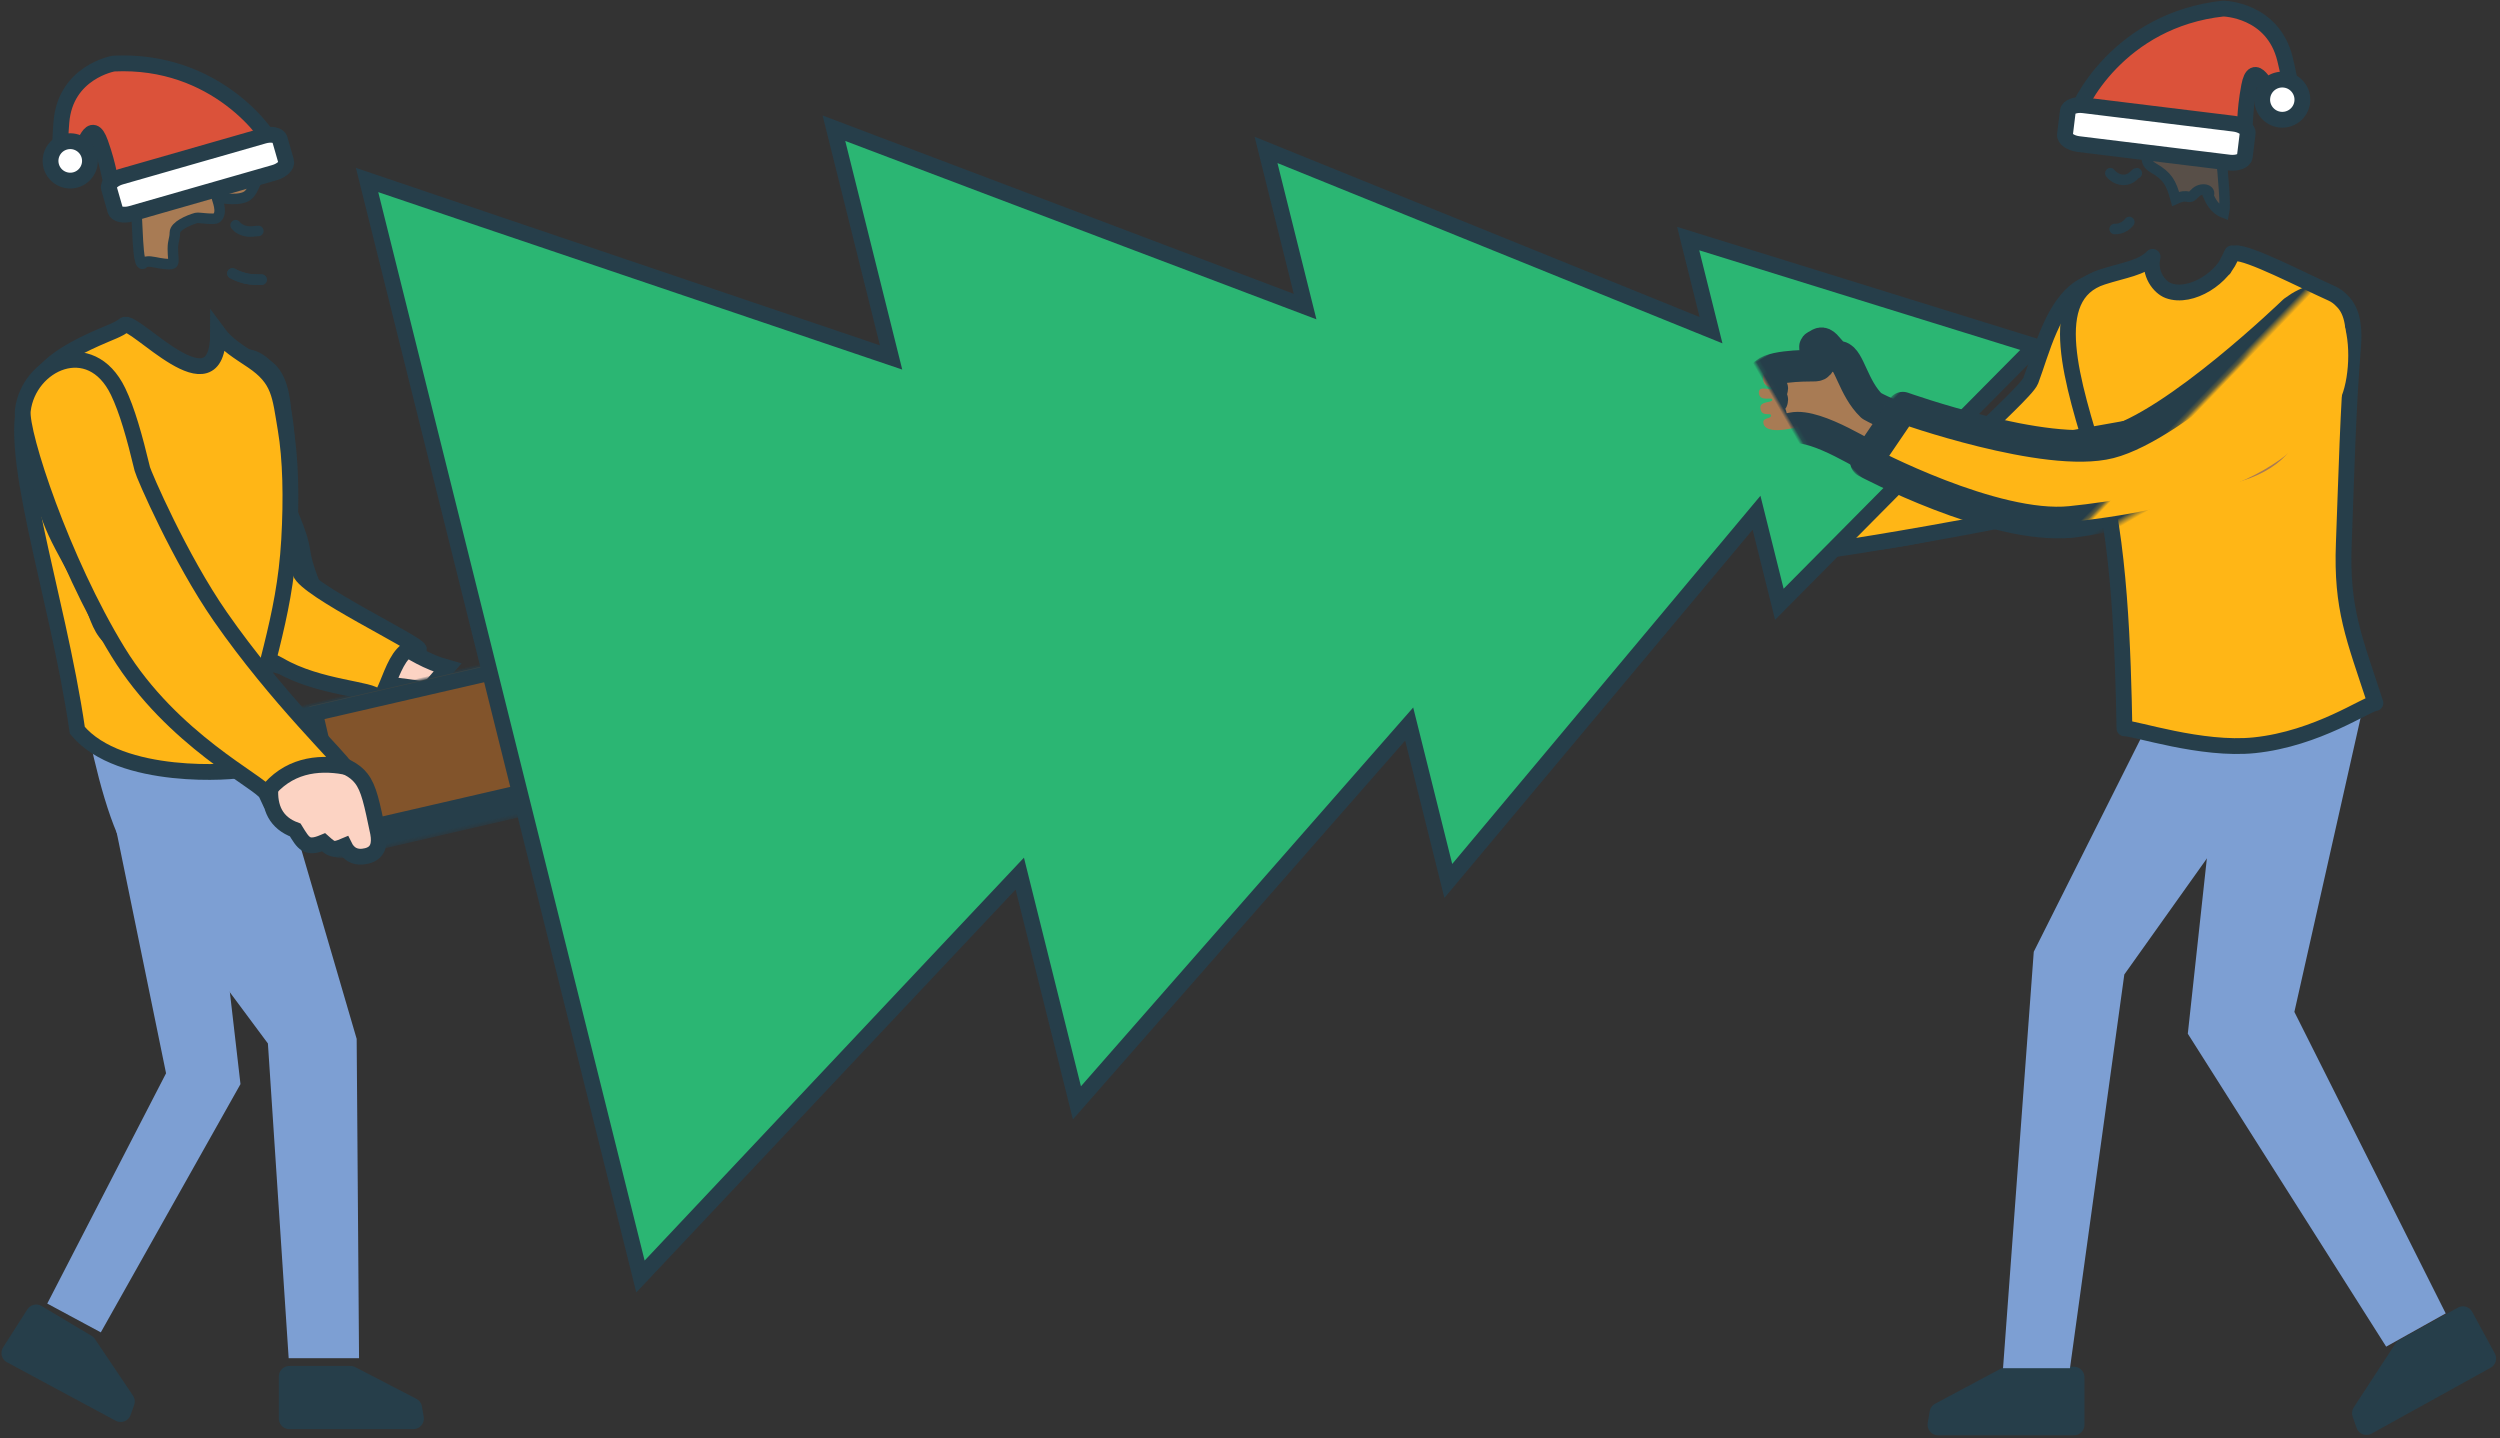 <?xml version="1.0" encoding="UTF-8" standalone="no"?>
<svg width="617px" height="355px" viewBox="0 0 617 355" version="1.1" xmlns="http://www.w3.org/2000/svg" xmlns:xlink="http://www.w3.org/1999/xlink">
    <rect x="0" y="0" width="617" height="355" fill="#333333" stroke="none"/>
    <!-- Generator: Sketch 40.1 (33804) - http://www.bohemiancoding.com/sketch -->
    <title>Group 4</title>
    <desc>Created with Sketch.</desc>
    <defs>
        <polygon id="path-1" points="38.482 315.386 9.162 372.222 22.379 379.329 56.851 318.06 47.048 233.169 17.157 211.386"></polygon>
        <mask id="mask-2" maskContentUnits="userSpaceOnUse" maskUnits="objectBoundingBox" x="-3.9" y="-3.9" width="55.489" height="175.743">
            <rect x="5.262" y="207.486" width="55.489" height="175.743" fill="white"></rect>
            <use xlink:href="#path-1" fill="black"></use>
        </mask>
        <path d="M29.906,262.658 L63.62,308.031 L68.743,385.697 L86.112,385.697 L85.526,306.894 L63.007,229.887 L14.439,201.662 C14.439,201.662 20.019,249.47 29.906,262.658 Z" id="path-3"></path>
        <mask id="mask-4" maskContentUnits="userSpaceOnUse" maskUnits="objectBoundingBox" x="-3.9" y="-3.9" width="79.473" height="191.835">
            <rect x="10.539" y="197.762" width="79.473" height="191.835" fill="white"></rect>
            <use xlink:href="#path-3" fill="black"></use>
        </mask>
        <path d="M51.17,124.95 C56.056,127.281 61.862,129.624 63.312,128.002 C64.329,126.865 64.441,117.263 64.508,116.963 C69.679,116.963 69.507,112.526 69.679,111.713 C69.888,110.72 66.451,107.515 66.529,103.921 C66.537,103.469 66.874,102.956 67.069,102.537 C67.492,101.626 67.778,100.752 67.303,98.896 C66.74,96.712 66.987,93.491 64.508,88.899 C62.718,85.58 57.978,87.693 56.259,84.846 C56.259,84.846 43.264,78.392 42.799,78.5 C42.334,78.609 34.609,97.259 34.609,97.259 C35.901,100.672 36.752,103.384 38.199,106.202 L35.886,106.245 C34.862,114.831 33.062,111.243 31.581,117.339 L29.043,131.566 L46.041,145.008 L49.459,141.781 C51.525,135.773 51.367,130.514 51.17,124.95 Z" id="path-5"></path>
        <mask id="mask-6" maskContentUnits="userSpaceOnUse" maskUnits="objectBoundingBox" x="0" y="0" width="40.645" height="66.509" fill="white">
            <use xlink:href="#path-5"></use>
        </mask>
        <polygon id="path-7" points="499.433 285.393 491.849 388.179 508.367 388.179 521.78 291.006 559.893 237.442 559.893 205.221 531.656 221.174"></polygon>
        <mask id="mask-8" maskContentUnits="userSpaceOnUse" maskUnits="objectBoundingBox" x="-3.9" y="-3.9" width="75.844" height="190.758">
            <rect x="487.949" y="201.321" width="75.844" height="190.758" fill="white"></rect>
            <use xlink:href="#path-7" fill="black"></use>
        </mask>
        <polygon id="path-9" points="547.949 209.02 537.451 305.623 586.407 382.852 601.102 374.649 563.752 300.237 580.303 226.741 574.288 203.111"></polygon>
        <mask id="mask-10" maskContentUnits="userSpaceOnUse" maskUnits="objectBoundingBox" x="-3.9" y="-3.9" width="71.451" height="187.541">
            <rect x="533.551" y="199.211" width="71.451" height="187.541" fill="white"></rect>
            <use xlink:href="#path-9" fill="black"></use>
        </mask>
        <path d="M526.908,113.179 L527.731,113.938 L529.968,129.796 L533.795,126.421 L548.207,124.798 C548.066,123.02 548.483,117.664 548.207,113.938 C547.9,109.791 546.897,107.265 546.724,105.585 C546.441,102.841 545.217,100.631 545.254,98.028 L543.96,97.204 C544.695,94.995 544.271,92.846 541.351,92.128 C541.241,83.506 539.281,79.515 535.158,76.165 C530.294,72.221 521.473,70.415 514.535,82.344 C513.318,84.44 512.139,87.228 512.622,89.624 C512.84,90.699 513.839,90.999 513.779,92.425 C513.522,98.454 506.174,103.916 514.535,103.253 C515.649,105.276 516.065,108.629 516.579,110.466 C516.631,110.65 516.683,110.819 516.737,110.97 C517.298,112.535 517.307,115.329 520.909,116.541 C522.42,117.048 524.644,115.447 526.908,113.179 Z" id="path-11"></path>
        <mask id="mask-12" maskContentUnits="userSpaceOnUse" maskUnits="objectBoundingBox" x="0" y="0" width="37.755" height="56.611" fill="white">
            <use xlink:href="#path-11"></use>
        </mask>
        <rect id="path-13" x="0.253" y="0.206" width="34.421" height="51.075" rx="1.3"></rect>
        <mask id="mask-14" maskContentUnits="userSpaceOnUse" maskUnits="objectBoundingBox" x="-3.9" y="-3.9" width="42.221" height="58.875">
            <rect x="-3.647" y="-3.694" width="42.221" height="58.875" fill="white"></rect>
            <use xlink:href="#path-13" fill="black"></use>
        </mask>
        <path d="M25.777,208.589 C34.165,218.683 44.766,227.113 54.885,236.045 L64.241,244.869 C63.904,249.85 65.632,253.596 70.369,255.338 C72.425,258.666 73.152,260.153 77.359,258.38 C79.447,260.236 79.825,260.419 82.502,259.282 C83.49,261.31 85.275,262.42 88.046,261.731 C90.818,261.042 91.316,258.799 90.818,256.077 C89.279,248.74 88.574,245.069 86.654,242.607 C85.012,240.501 82.605,239.286 76.563,237.343 C60.734,224.526 56.641,211.614 44.802,198.389 C43.922,197.311 42.836,196.476 41.624,195.861 C39.734,192.646 36.429,184.416 32.217,165.644 C21.828,119.398 -3.683,149.009 11.25,181.805 C13.148,185.971 16.774,191.989 19.58,197.811 C21.299,201.391 21.937,205.189 24.427,207.587 C24.839,207.984 25.293,208.313 25.777,208.589 Z" id="path-15"></path>
        <path d="M78.364,83.403 C71.922,93.749 56.89,102.746 46.558,111.421 C46.62,112.06 31.904,119.142 30.01,125.026 C28.116,130.91 26.123,131.115 25.113,130.532 C24.103,129.949 25.4,128.503 24.652,128.071 C23.904,127.64 23.934,130.213 21.943,129.512 C19.953,128.811 22.177,126.279 21.439,125.852 C20.7,125.426 20.478,128.803 18.403,127.913 C16.329,127.023 19.636,124.812 19.062,124.48 C18.487,124.148 17.787,126.583 15.459,125.017 C13.131,123.451 18.243,114.531 19.272,112.749 C19.676,112.05 20.095,111.078 17.915,110.743 C14.721,110.251 15.378,110.371 15.305,109.236 C15.233,108.101 15.561,107.85 17.823,107.465 C20.67,106.98 20.198,106.577 20.557,106.166 C22.152,104.347 29.032,107.115 34.991,105.372 C40.408,102.176 48.503,94.594 55.677,86.335 C59.551,81.875 62.943,77.171 66.353,73.042 L74.889,49.473 L75.92,25.001 C78.942,5.704 102.149,12.313 96.693,35.662 C92.219,50.573 90.988,60.739 84.96,75.856 C83.14,80.425 81.523,81.368 78.364,83.403 Z" id="path-16"></path>
        <mask id="mask-17" maskContentUnits="userSpaceOnUse" maskUnits="objectBoundingBox" x="-3.9" y="-3.9" width="90.462" height="124.857">
            <rect x="10.958" y="9.793" width="90.462" height="124.857" fill="white"></rect>
            <use xlink:href="#path-16" fill="black"></use>
        </mask>
        <path d="M35.276,109.149 L32.529,93.214 C32.529,93.214 66.821,77.673 75.265,63.992 C84.004,49.833 85.397,9.058 85.397,9.058 C88.596,-10.32 109.641,11.781 109.169,19.204 C108.696,26.627 110.755,33.843 105.722,47.064 C100.074,61.897 88.638,76.741 81.913,84.717 C69.592,99.329 35.276,109.149 35.276,109.149 Z" id="path-18"></path>
        <mask id="mask-19" maskContentUnits="userSpaceOnUse" maskUnits="objectBoundingBox" x="-3.9" y="-3.9" width="84.472" height="115.655">
            <rect x="28.629" y="-2.605" width="84.472" height="115.655" fill="white"></rect>
            <use xlink:href="#path-18" fill="black"></use>
        </mask>
    </defs>
    <g id="Page-16-Copy-5" stroke="none" stroke-width="1" fill="none" fill-rule="evenodd">
        <g id="Group-4" transform="translate(2.5, -50.5)">
            <path d="M469.461,204.41 C472.997,204.349 489.657,188.934 493.682,183.378 C496.553,179.917 504.391,172.24 504.391,172.24 C504.391,172.24 517.644,159.22 520.898,153.109 C526.081,143.376 524.668,140.51 520.484,130.226 C518.621,125.651 514.025,122.397 508.063,125.741 C500.672,129.891 497.71,141.628 495.088,148.535 C492.591,155.117 481.968,165.472 478.002,172.151 C468.245,179.953 465.837,204.474 469.461,204.41 Z" id="Fill-164" stroke="#263E4A" stroke-width="3.9" fill="#FFB616" transform="translate(496.049, 164.389) rotate(32) translate(-496.049, -164.389) "></path>
            <path d="M83.383,196.55 C80.195,193.65 76.272,190.654 73.743,187.08 C70.615,182.661 65.605,179.584 62.999,176.574 C59.697,171.922 55.468,157.525 48.89,152.336 C45.359,149.551 41.697,149.887 35.915,154.752 C22.416,166.481 30.181,174.681 48.015,187.194 C67.716,201.016 66.529,201.247 66.949,203.123 C68.555,205.552 70.148,207.378 71.699,208.716 C71.289,210.945 71.089,213.513 71.03,216.465 C89.999,214.384 104.528,207.286 116.856,203.44 L118.623,196.34 C108.691,198.368 100.012,195.032 92.556,195.404 C88.948,195.584 85.92,195.948 83.383,196.55 Z" id="Fill-151" stroke="#263E4A" stroke-width="3.9" fill="#FCD3C3" transform="translate(73.849, 183.523) rotate(27) translate(-73.849, -183.523) "></path>
            <polygon id="Fill-92" stroke="#263E4A" stroke-width="5.2" stroke-linecap="round" stroke-linejoin="round" fill="#263E4A" points="27.28 398.845 28.158 396.382 18.774 382.422 6.44 375.06 0.461 384.426"></polygon>
            <g id="Fill-93">
                <use fill="#7D9FD3" fill-rule="evenodd" xlink:href="#path-1"></use>
                <use stroke="#263E4A" mask="url(#mask-2)" stroke-width="7.8" stroke-linecap="round" stroke-linejoin="round" xlink:href="#path-1"></use>
            </g>
            <g id="Fill-96">
                <use fill="#7D9FD3" fill-rule="evenodd" xlink:href="#path-3"></use>
                <use stroke="#263E4A" mask="url(#mask-4)" stroke-width="7.8" stroke-linecap="round" stroke-linejoin="round" xlink:href="#path-3"></use>
            </g>
            <polyline id="Fill-99" stroke="#263E4A" stroke-width="5.2" stroke-linecap="round" stroke-linejoin="round" fill="#263E4A" points="68.917 400.609 99.504 400.609 99.066 398.037 83.99 390.219 68.917 390.219 68.917 400.609"></polyline>
            <path d="M106.558,204.968 C106.204,203.559 76.182,196.409 73.953,192.466 C67.166,180.463 65.281,166.533 65.032,165.498 C63.107,157.481 61.991,155.042 59.765,150.43 C56.988,144.68 52.66,142.846 50.111,143.209 C46.401,143.737 46.663,141.214 45.843,148.146 C45.187,153.682 44.434,187.16 58.257,209.705 C62.923,217.314 68.003,214.032 73.688,215.931 C84.261,219.464 97.789,216.865 98.611,218.61 C101.726,220.757 99.767,203.77 106.558,204.968 Z" id="Fill-185" stroke="#263E4A" stroke-width="3.9" fill="#FFB616" transform="translate(76.055, 180.982) rotate(12) translate(-76.055, -180.982) "></path>
            <use id="Fill-148" stroke="#263E4A" mask="url(#mask-6)" stroke-width="5.2" fill="#FCD3C3" xlink:href="#path-5"></use>
            <path d="M40.658,107.915 C40.658,109.546 40.162,109.842 40.162,111.943 C40.162,114.043 40.483,114.76 40.162,115.449 C39.995,115.807 38.527,115.737 36.88,115.449 C35.359,115.183 33.677,114.674 32.96,115.449 C31.246,117.3 31.545,103.796 30.943,101.029 C28.497,89.785 30.411,83.754 38.795,80.36 C49.576,75.992 62.236,78.875 65.314,87.083 C64.311,87.035 68.35,89.599 68.004,91.301 C67.729,92.65 63.22,93.108 61.714,93.772 C60.227,95.343 60.064,98.233 57.984,99.116 C55.391,100.216 50.997,99.116 50.997,99.116 C50.979,99.581 52.611,102.89 50.997,104.285 C50.363,104.833 46.505,104.131 45.957,104.285 C44.011,104.83 40.658,106.283 40.658,107.915 Z" id="Fill-149" stroke="#263E4A" stroke-width="2.6" stroke-linecap="round" stroke-linejoin="round" fill="#A87B54"></path>
            <path d="M21.152,134.086 C10.463,138.884 7.778,142.311 4.77,147.553 C-1.932,159.235 11.632,196.558 16.586,230.744 C27.105,243.345 55.655,241.125 57.589,240.401 C62.092,215.705 67.699,203.889 68.86,183.782 C69.458,173.396 69.235,163.742 68.005,156.472 C66.572,148.033 66.567,144.137 59.779,139.564 C56.345,137.253 53.476,135.586 51.33,132.67 C51.375,153.032 30.47,128.858 28.171,130.718 C26.704,131.903 24.82,132.441 21.152,134.086 Z" id="Fill-153" stroke="#263E4A" stroke-width="3.9" fill="#FFB616"></path>
            <polyline id="Fill-106" stroke="#263E4A" stroke-width="5.2" stroke-linecap="round" stroke-linejoin="round" fill="#263E4A" points="610.941 385.775 581.551 402.037 580.588 399.26 590.872 383.514 605.357 375.502 610.941 385.775"></polyline>
            <polyline id="Fill-111" stroke="#263E4A" stroke-width="5.2" stroke-linecap="round" stroke-linejoin="round" fill="#263E4A" points="509.346 402.137 475.827 402.137 476.306 399.235 492.828 390.417 509.346 390.417 509.346 402.137"></polyline>
            <g id="Fill-112">
                <use fill="#7D9FD3" fill-rule="evenodd" xlink:href="#path-7"></use>
                <use stroke="#263E4A" mask="url(#mask-8)" stroke-width="7.8" stroke-linecap="round" stroke-linejoin="round" xlink:href="#path-7"></use>
            </g>
            <g id="Fill-113">
                <use fill="#7D9FD3" fill-rule="evenodd" xlink:href="#path-9"></use>
                <use stroke="#263E4A" mask="url(#mask-10)" stroke-width="7.8" stroke-linecap="round" stroke-linejoin="round" xlink:href="#path-9"></use>
            </g>
            <path d="M525.788,149.117 C530.971,139.384 529.558,136.518 525.374,126.234 C522.727,119.733 520.861,115.895 511.518,121.137 C504.127,125.286 501.323,137.508 498.704,144.415 C497.903,146.524 488.878,154.535 486.767,157.067 C486.767,157.067 453.88,171.646 447.655,174.727 C443.459,176.804 445.344,186.323 447.655,186.323 C449.967,186.323 480.189,181.269 494.621,178.19 C505.811,175.803 515.159,174.575 519.408,171.898 C537.672,160.391 524.095,152.297 525.788,149.117 Z" id="Fill-165" stroke="#263E4A" stroke-width="3.9" stroke-linecap="round" stroke-linejoin="round" fill="#FFB616"></path>
            <use id="Fill-163" stroke="#263E4A" mask="url(#mask-12)" stroke-width="5.2" fill="#A87B54" xlink:href="#path-11"></use>
            <path d="M549.101,113.016 C552.325,112.674 565.69,119.644 572.957,122.904 C573.951,123.352 574.768,123.963 575.444,124.689 C578.466,127.507 578.522,132.41 578.237,136.093 C576.962,151.627 576.606,167.459 575.952,184.611 C575.337,200.768 578.408,207.669 583.76,224.007 C581.695,224.126 569.424,232.806 553.922,234.424 C540.841,235.789 524.245,230.128 521.814,230.266 C521.48,212.269 520.721,183.016 515.188,165.196 C508.773,144.542 502.031,123.474 516.363,118.852 C521.696,117.131 526.076,116.67 528.764,113.89 C527.762,118.065 530.5,121.439 532.659,122.234 C538.256,124.302 546.549,118.951 548.373,113.016 C548.373,113.016 547.357,115.241 546.383,116.813" id="Fill-171" stroke="#263E4A" stroke-width="3.9" stroke-linecap="round" stroke-linejoin="round" fill="#FFB616"></path>
            <path d="M519.874,73.595 C523.19,69.996 546.397,75.49 544.94,77.195 C543.96,76.47 547.255,99.197 546.397,103.025 C544.007,102.116 543.066,100.029 542.519,98.814 C543.444,97.216 540.672,96.62 539.228,98.185 C537.374,100.186 537.965,98 534.441,99.589 C533.339,95.542 532.409,93.961 528.976,91.96 C527.505,91.101 526.74,90.217 527.767,85.678 C527.767,85.678 517.95,86.944 515.736,85.678 C513.523,84.413 516.559,77.195 519.874,73.595 Z" id="Fill-174" stroke="#263E4A" stroke-width="2.6" fill="#584F48"></path>
            <path d="M54.869,117.986 C54.869,117.986 56.309,118.791 58.002,119.202 C59.441,119.551 61.073,119.516 62.054,119.516" id="Line" stroke="#263E4A" stroke-width="2.6" stroke-linecap="round" stroke-linejoin="round"></path>
            <path d="M54.869,117.986 C54.869,117.986 56.309,118.791 58.002,119.202 C59.441,119.551 61.073,119.516 62.054,119.516" id="Line" stroke="#263E4A" stroke-width="2.6" stroke-linecap="round" stroke-linejoin="round"></path>
            <path d="M55.656,106.077 C55.656,106.077 56.309,107.091 58.002,107.502 C59.441,107.851 60.272,107.502 61.253,107.502" id="Line" stroke="#263E4A" stroke-width="2.6" stroke-linecap="round" stroke-linejoin="round"></path>
            <path d="M519.4,107.02 C519.4,107.02 521.538,107.212 523.011,105.29" id="Line" stroke="#263E4A" stroke-width="2.6" stroke-linecap="round" stroke-linejoin="round"></path>
            <g id="Group-2" transform="translate(101.435, 236.215) rotate(77) translate(-101.435, -236.215) translate(83.885, 210.215)">
                <g id="Rectangle">
                    <use fill="#82542B" fill-rule="evenodd" xlink:href="#path-13"></use>
                    <use stroke="#263E4A" mask="url(#mask-14)" stroke-width="7.8" xlink:href="#path-13"></use>
                </g>
            </g>
            <g id="Fill-186" stroke="#263E4A">
                <use stroke-width="2.6" fill="#FCD3C3" fill-rule="evenodd" xlink:href="#path-15"></use>
                <use stroke-width="3.9" xlink:href="#path-15"></use>
            </g>
            <path d="M82.54,239.693 C82.187,238.283 65.862,222.804 51.895,202.713 C41.889,188.321 32.951,167.617 32.621,166.241 C30.695,158.224 28.867,151.731 26.64,147.119 C19.822,133 4.514,140.121 3.13,151.817 C2.475,157.353 12.817,188.873 26.64,211.418 C39.984,233.181 61.903,243.617 63.166,246.3 C68.442,239.441 75.75,238.494 82.54,239.693 Z" id="Fill-185" stroke="#263E4A" stroke-width="3.9" fill="#FFB616"></path>
            <path d="M518.333,93.246 C518.333,93.246 519.508,94.89 521.6,94.89 C523.692,94.89 524.405,93.246 524.867,93.246" id="Line" stroke="#263E4A" stroke-width="2.6" stroke-linecap="round" stroke-linejoin="round"></path>
            <g id="Group-5" transform="translate(36.876, 81.692) scale(-1, 1) rotate(16) translate(-36.876, -81.692) translate(8.276, 62.842)" stroke="#263E4A" stroke-width="3.9">
                <path d="M52.877,19.706 C52.608,18.819 55.99,22.823 51.601,11.172 C47.212,-0.48 35.234,0.821 35.234,0.821 C10.617,6.597 2.953,28.335 2.914,31.882 C2.902,33.083 9.568,31.365 9.568,31.415 C9.568,31.466 43.762,30.376 43.762,29.829 C44.181,28.265 43.33,25.464 43.762,18.716 C44.195,11.968 48.024,18.946 49.275,19.706 C48.965,20.356 53.104,19.675 52.877,19.706 Z" id="Path" stroke-linecap="round" stroke-linejoin="round" fill="#DB523A"></path>
                <path d="M44.806,35.774 C44.806,36.784 43.177,37.641 41.252,37.641 L4.5,37.641 C2.572,37.641 0.947,36.787 0.947,35.774 L0.947,30.033 C0.947,29.019 2.576,28.164 4.5,28.164 L41.249,28.164 C43.177,28.164 44.806,29.019 44.806,30.033 L44.806,35.774 Z" id="Path" stroke-linecap="round" stroke-linejoin="round" fill="#FFFFFF"></path>
                <ellipse id="Oval" fill="#FFFFFF" cx="52.133" cy="20.962" rx="4.864" ry="4.864"></ellipse>
            </g>
            <g id="Group-5" transform="translate(537.272, 70.327) rotate(7) translate(-537.272, -70.327) translate(508.022, 50.827)" stroke="#263E4A" stroke-width="3.9">
                <path d="M53.914,20.093 C53.639,19.188 57.089,23.27 52.613,11.391 C48.138,-0.489 35.925,0.837 35.925,0.837 C10.825,6.727 3.011,28.891 2.972,32.507 C2.958,33.731 9.756,31.98 9.756,32.032 C9.756,32.083 44.621,30.972 44.621,30.414 C45.047,28.819 44.179,25.964 44.621,19.083 C45.062,12.202 48.966,19.317 50.241,20.093 C49.925,20.755 54.146,20.06 53.914,20.093 Z" id="Path" stroke-linecap="round" stroke-linejoin="round" fill="#DB523A"></path>
                <path d="M45.685,36.475 C45.685,37.505 44.024,38.38 42.061,38.38 L4.589,38.38 C2.623,38.38 0.966,37.508 0.966,36.475 L0.966,30.622 C0.966,29.588 2.627,28.716 4.589,28.716 L42.057,28.716 C44.024,28.716 45.685,29.588 45.685,30.622 L45.685,36.475 Z" id="Path" stroke-linecap="round" stroke-linejoin="round" fill="#FFFFFF"></path>
                <ellipse id="Oval" fill="#FFFFFF" cx="53.155" cy="21.373" rx="4.959" ry="4.959"></ellipse>
            </g>
            <polygon id="Page-1" stroke="#263E4A" stroke-width="3.9" fill="#2BB673" transform="translate(310.796, 183.122) rotate(76) translate(-310.796, -183.122) " points="434.716 262.983 363.844 160.802 403.75 160.802 333.983 65.006 357.262 65.006 310.739 -11.627 264.251 65.006 287.552 65.006 217.813 160.802 257.663 160.802 186.819 262.983 245.123 262.983 171.346 377.872 279.745 377.872 341.733 377.872 450.245 377.872 376.412 262.983"></polygon>
            <g id="Group-3" transform="translate(500.384, 151.241) rotate(44) translate(-500.384, -151.241) translate(443.834, 81.041)">
                <g id="Fill-187" transform="translate(56.189, 72.222) rotate(16) translate(-56.189, -72.222) ">
                    <use fill="#A87B54" fill-rule="evenodd" xlink:href="#path-16"></use>
                    <use stroke="#263E4A" mask="url(#mask-17)" stroke-width="7.8" stroke-linejoin="round" xlink:href="#path-16"></use>
                </g>
                <g id="Fill-183">
                    <use fill="#FFB616" fill-rule="evenodd" xlink:href="#path-18"></use>
                    <use stroke="#263E4A" mask="url(#mask-19)" stroke-width="7.8" stroke-linecap="round" stroke-linejoin="round" xlink:href="#path-18"></use>
                </g>
            </g>
        </g>
    </g>
</svg>